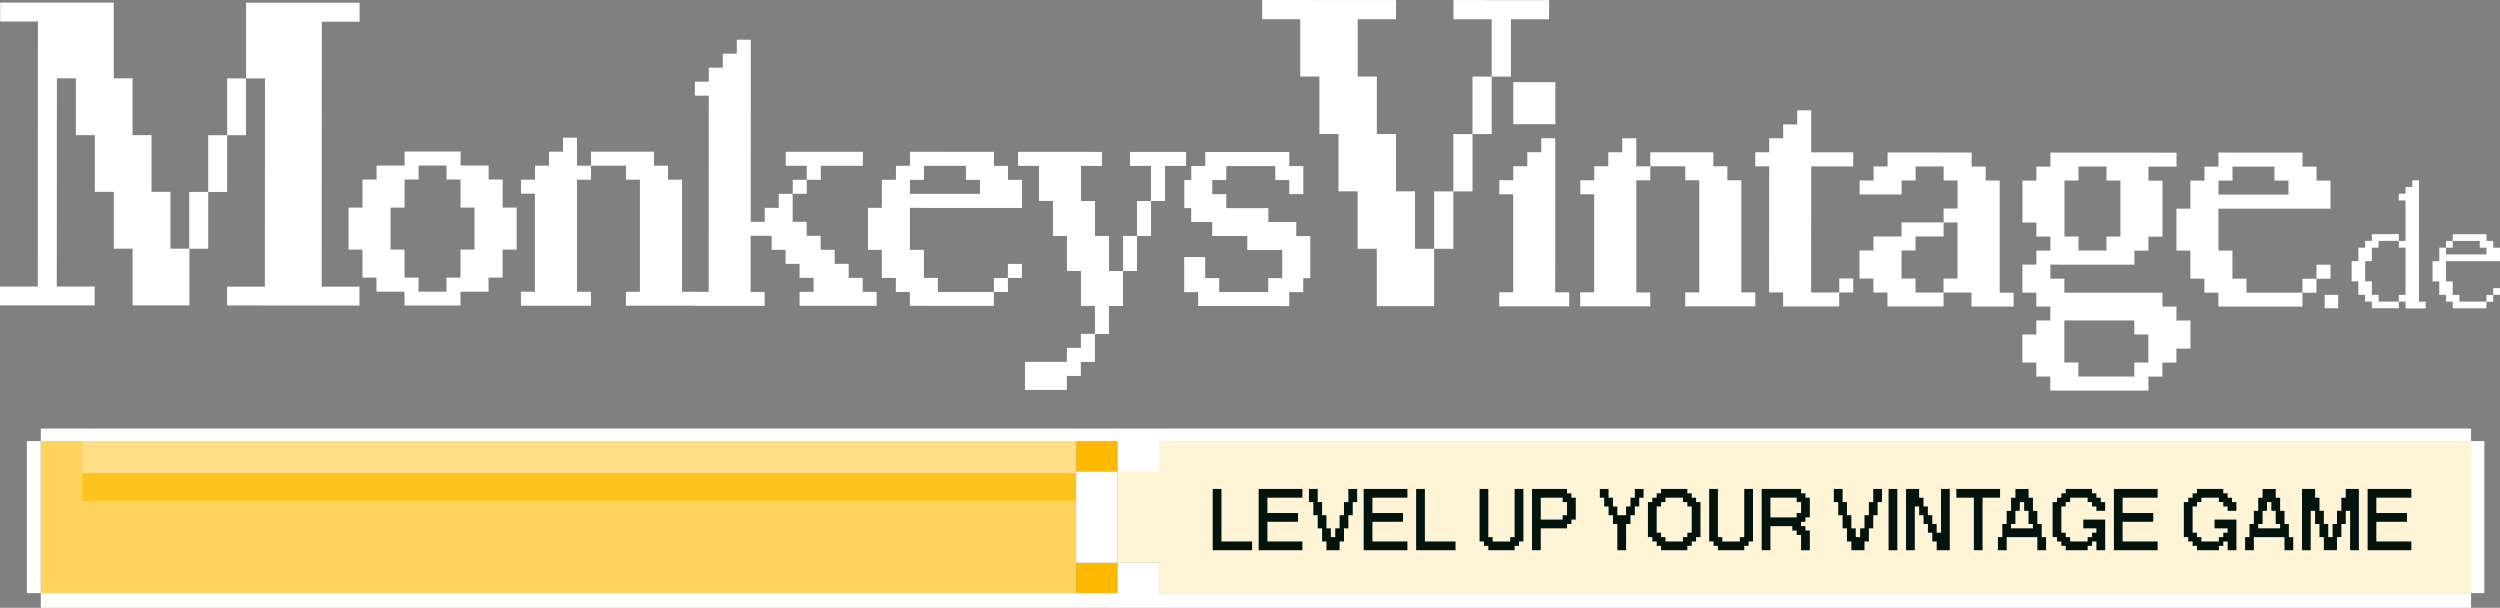 <svg viewBox="0 0 571.08 138.84" xmlns="http://www.w3.org/2000/svg" data-name="Ebene 2" id="Ebene_2">
  <rect x="0" y="0" width="571.08" height="138.84" fill="#808080" stroke="none"/>
  <defs>
    <style>
      .cls-1 {
        fill: #ffd35c;
      }

      .cls-2 {
        fill: #01140e;
      }

      .cls-3 {
        fill: #ffde85;
      }

      .cls-4 {
        fill: #fff;
      }

      .cls-5 {
        fill: #fff4d6;
      }

      .cls-6 {
        fill: #ffc31f;
      }

      .cls-7 {
        fill: #ffb900;
      }
    </style>
  </defs>
  <g data-name="Ebene 1" id="Ebene_1-2">
    <g>
      <g>
        <rect height="6.94" width="9.47" y="128.55" x="245.85" class="cls-7"></rect>
        <rect height="6.94" width="9.47" y="100.76" x="245.85" class="cls-7"></rect>
        <polygon points="18.79 107.71 28.26 107.71 37.71 107.71 47.18 107.71 56.64 107.71 66.1 107.71 75.56 107.71 85.02 107.71 94.48 107.71 103.94 107.71 113.4 107.71 122.86 107.71 132.32 107.71 141.78 107.71 151.24 107.71 160.7 107.71 170.15 107.71 179.63 107.71 189.08 107.71 198.55 107.71 208.01 107.71 217.46 107.71 226.93 107.71 236.39 107.71 245.85 107.71 245.85 114.66 245.85 121.6 245.85 128.55 245.85 135.49 236.39 135.49 226.93 135.49 217.46 135.49 208.01 135.49 198.55 135.49 189.08 135.49 179.63 135.49 170.15 135.49 160.7 135.49 151.24 135.49 141.78 135.49 132.32 135.49 122.86 135.49 113.4 135.49 103.94 135.49 94.48 135.49 85.02 135.49 75.56 135.49 66.1 135.49 56.64 135.49 47.18 135.49 37.71 135.49 28.26 135.49 18.79 135.49 9.32 135.49 9.32 128.55 9.32 121.6 9.32 114.66 9.32 107.71 9.32 100.76 18.79 100.76 18.79 107.71" class="cls-1"></polygon>
        <polygon points="37.71 100.76 47.18 100.76 56.64 100.76 66.1 100.76 75.56 100.76 85.02 100.76 94.48 100.76 103.94 100.76 113.4 100.76 122.86 100.76 132.32 100.76 141.78 100.76 151.24 100.76 160.7 100.76 170.15 100.76 179.63 100.76 189.08 100.76 198.55 100.76 208.01 100.76 217.46 100.76 226.93 100.76 236.39 100.76 245.85 100.76 245.85 114.45 236.39 114.45 226.93 114.45 217.46 114.45 208.01 114.45 198.55 114.45 189.08 114.45 179.63 114.45 170.15 114.45 160.7 114.45 151.24 114.45 141.78 114.45 132.32 114.45 122.86 114.45 113.4 114.45 103.94 114.45 94.48 114.45 85.02 114.45 75.56 114.45 66.1 114.45 56.64 114.45 47.18 114.45 37.71 114.45 28.26 114.45 18.79 114.45 18.79 100.76 28.26 100.76 37.71 100.76" class="cls-6"></polygon>
        <rect height="7.3" width="227.05" y="100.76" x="18.79" class="cls-3"></rect>
        <polygon points="274.24 100.76 283.69 100.76 293.15 100.76 302.62 100.76 312.07 100.76 321.53 100.76 331 100.76 340.45 100.76 349.92 100.76 555.01 100.76 564.47 100.76 564.47 114.66 564.47 121.6 564.47 128.55 564.47 135.49 555.01 135.49 349.92 135.49 340.45 135.49 331 135.49 321.53 135.49 312.07 135.49 302.62 135.49 293.15 135.49 283.69 135.49 274.24 135.49 264.77 135.49 264.77 128.55 255.31 128.55 255.31 121.6 255.31 114.66 255.31 107.71 264.77 100.76 274.24 100.76" class="cls-5"></polygon>
        <polygon points="28.26 135.49 37.71 135.49 47.18 135.49 56.64 135.49 66.1 135.49 75.56 135.49 85.02 135.49 94.48 135.49 103.94 135.49 113.4 135.49 122.86 135.49 132.32 135.49 141.78 135.49 151.24 135.49 160.7 135.49 170.15 135.49 179.63 135.49 189.08 135.49 198.55 135.49 208.01 135.49 217.46 135.49 226.93 135.49 236.39 135.49 245.85 135.49 255.31 135.49 255.31 128.55 264.77 128.55 264.77 135.49 274.24 135.49 283.69 135.49 293.15 135.49 302.62 135.49 312.07 135.49 321.53 135.49 331 135.49 340.45 135.49 349.92 135.49 555.01 135.49 564.47 135.49 564.47 138.84 555.01 138.84 349.92 138.84 340.45 138.84 331 138.84 321.53 138.84 312.07 138.84 302.62 138.84 293.15 138.84 283.69 138.84 274.24 138.84 264.77 138.84 255.31 138.84 245.85 138.84 236.39 138.84 226.93 138.84 217.46 138.84 208.01 138.84 198.55 138.84 189.08 138.84 179.63 138.84 170.15 138.84 160.7 138.84 151.24 138.84 141.78 138.84 132.32 138.84 122.86 138.84 113.4 138.84 103.94 138.84 94.48 138.84 85.02 138.84 75.56 138.84 66.1 138.84 56.64 138.84 47.18 138.84 37.71 138.84 28.26 138.84 18.79 138.84 9.32 138.84 9.32 135.49 18.79 135.49 28.26 135.49" class="cls-4"></polygon>
        <polygon points="564.47 121.6 564.47 114.66 564.47 107.71 564.47 100.76 567.5 100.76 567.5 107.71 567.5 114.66 567.5 121.6 567.5 128.55 567.5 135.49 564.47 135.49 564.47 128.55 564.47 121.6" class="cls-4"></polygon>
        <polygon points="255.31 121.6 255.31 128.55 245.85 128.55 245.85 121.6 245.85 114.66 245.85 107.71 255.31 107.71 255.31 114.66 255.31 121.6" class="cls-4"></polygon>
        <polygon points="9.32 107.71 9.32 114.66 9.32 121.6 9.32 128.55 9.32 135.49 6.14 135.49 6.14 128.55 6.14 121.6 6.14 114.66 6.14 107.71 6.14 100.76 9.32 100.76 9.32 107.71" class="cls-4"></polygon>
        <polygon points="349.92 100.76 340.45 100.76 331 100.76 321.53 100.76 312.07 100.76 302.62 100.76 293.15 100.76 283.69 100.76 274.24 100.76 264.77 100.76 264.77 107.71 255.31 107.71 255.31 100.76 245.85 100.76 236.39 100.76 226.93 100.76 217.46 100.76 208.01 100.76 198.55 100.76 189.08 100.76 179.63 100.76 170.15 100.76 160.7 100.76 151.24 100.76 141.78 100.76 132.32 100.76 122.86 100.76 113.4 100.76 103.94 100.76 94.48 100.76 85.02 100.76 75.56 100.76 66.1 100.76 56.64 100.76 47.18 100.76 37.71 100.76 28.26 100.76 18.79 100.76 9.32 100.76 9.32 97.89 18.79 97.89 28.26 97.89 37.71 97.89 47.18 97.89 56.64 97.89 66.1 97.89 75.56 97.89 85.02 97.89 94.48 97.89 103.94 97.89 113.4 97.89 122.86 97.89 132.32 97.89 141.78 97.89 151.24 97.89 160.7 97.89 170.15 97.89 179.63 97.89 189.08 97.89 198.55 97.89 208.01 97.89 217.46 97.89 226.93 97.89 236.39 97.89 245.85 97.89 255.31 97.89 264.77 97.89 274.24 97.89 283.69 97.89 293.15 97.89 302.62 97.89 312.07 97.89 321.53 97.89 331 97.89 340.45 97.89 349.92 97.89 555.01 97.89 564.47 97.89 564.47 100.76 555.01 100.76 349.92 100.76" class="cls-4"></polygon>
      </g>
      <g>
        <path d="M286.02,125.69h-9v-14h2v12h7v2Z" class="cls-2"></path>
        <path d="M297.51,125.69h-9.99v-14h9.99v2h-8v3.5h7v2h-7v4.5h8v2Z" class="cls-2"></path>
        <path d="M306.01,125.69h-3v-2h-1v-3h-1v-3h-1v-3h-1v-3h2v3h1v3h1v3h1v2h1v-2h1v-3h1v-3h1v-3h2v3h-1v3h-1v3h-1v3h-1v2Z" class="cls-2"></path>
        <path d="M321.5,125.69h-9.99v-14h9.99v2h-8v3.5h7v2h-7v4.5h8v2Z" class="cls-2"></path>
        <path d="M332.49,125.69h-9v-14h2v12h7v2Z" class="cls-2"></path>
        <path d="M345.98,125.69h-6v-1h-1v-1h-1v-12h2v11.01h1v1h4.01v-1h1v-11.01h2v12h-1v1h-1v1Z" class="cls-2"></path>
        <path d="M351.96,125.69h-2v-14h8v1h1v1h1v5h-1v1h-1v1h-6v5ZM351.96,118.69h5v-1h1v-3h-1v-1h-5v5Z" class="cls-2"></path>
        <path d="M371.45,125.69h-2v-6h-1v-2h-1v-2h-1v-2h-1v-2h2v2h1v2h1v2h2v-2h1v-2h1v-2h2v2h-1v2h-1v2h-1v2h-1v6Z" class="cls-2"></path>
        <path d="M385.44,125.69h-6v-1h-1v-1h-1v-1h-1v-8h1v-1h1v-1h1v-1h6v1h1v1h1v1h1v8h-1v1h-1v1h-1v1ZM380.44,123.69h4v-1h1v-1h1v-6h-1v-1h-1v-1h-4v1h-1v1h-1v6h1v1h1v1Z" class="cls-2"></path>
        <path d="M398.43,125.69h-6v-1h-1v-1h-1v-12h2v11.01h1v1h4.01v-1h1v-11.01h2v12h-1v1h-1v1Z" class="cls-2"></path>
        <path d="M404.42,125.69h-2v-14h9v1h1v1h1v4.5h-1v1h-1v1h1v1h1v4.5h-2v-3.5h-1v-1h-1v-1h-5v5.5ZM404.42,118.19h6v-1h1v-2.5h-1v-1h-6v4.5Z" class="cls-2"></path>
        <path d="M425.91,125.69h-3v-2h-1v-3h-1v-3h-1v-3h-1v-3h2v3h1v3h1v3h1v2h1v-2h1v-3h1v-3h1v-3h2v3h-1v3h-1v3h-1v3h-1v2Z" class="cls-2"></path>
        <path d="M433.41,125.69h-2v-14h2v14Z" class="cls-2"></path>
        <path d="M437.4,125.69h-2v-14h2.99v2h1v2h1v2h1v2h1v2h1v-10h2v14h-2.99v-2h-1v-2h-1v-2h-1v-2h-1v-2h-1v9.99Z" class="cls-2"></path>
        <path d="M452.89,125.69h-2v-12h-4v-2h9.99v2h-4v12Z" class="cls-2"></path>
        <path d="M458.39,125.69h-2v-2.99h1v-3h1v-3h1v-3h1v-2h3v2h1v3h1v3h1v3h1v2.99h-2v-2.99h-7v2.99ZM459.38,120.69h5v-1h-1v-3h-1v-2h-1v2h-1v3h-1v1Z" class="cls-2"></path>
        <path d="M476.88,125.69h-5v-1h-1v-1h-1v-1h-1v-8h1v-1h1v-1h1v-1h6v1h1v1h1v1h1v2h-2v-1h-1v-1h-1v-1h-4v1h-1v1h-1v6h1v1h1v1h4v-1h1v-1h1v-1h-2.99v-2h5v7h-2v-2h-1v1h-1v1Z" class="cls-2"></path>
        <path d="M492.87,125.69h-9.99v-14h9.99v2h-8v3.5h7v2h-7v4.5h8v2Z" class="cls-2"></path>
        <path d="M506.86,125.69h-5v-1h-1v-1h-1v-1h-1v-8h1v-1h1v-1h1v-1h6v1h1v1h1v1h1v2h-2v-1h-1v-1h-1v-1h-4v1h-1v1h-1v6h1v1h1v1h4v-1h1v-1h1v-1h-2.99v-2h5v7h-2v-2h-1v1h-1v1Z" class="cls-2"></path>
        <path d="M514.85,125.69h-2v-2.99h1v-3h1v-3h1v-3h1v-2h3v2h1v3h1v3h1v3h1v2.99h-2v-2.99h-7v2.99ZM515.85,120.69h5v-1h-1v-3h-1v-2h-1v2h-1v3h-1v1Z" class="cls-2"></path>
        <path d="M527.85,125.69h-2v-14h2.99v2h1v3h1v3h1v3h1v-3h1v-3h1v-3h1v-2h3v14h-2v-9h-1v3h-1v3h-1v2.99h-3v-2.99h-1v-3h-1v-3h-1v9Z" class="cls-2"></path>
        <path d="M550.83,125.69h-9.99v-14h9.99v2h-8v3.5h7v2h-7v4.5h8v2Z" class="cls-2"></path>
      </g>
      <g>
        <g>
          <path d="M0,69.75v-4.3s8.63,0,8.63,0l.03-60.53H.04s0-4.33,0-4.33h25.94s0,17.3,0,17.3h4.3s0,12.98,0,12.98h4.33s0,12.96,0,12.96h4.33s0,12.98,0,12.98h4.33s0,12.96,0,12.96h-12.98s0-12.96,0-12.96h-4.3s0-12.98,0-12.98h-4.33s0-12.96,0-12.96h-4.33s0-12.98,0-12.98h-4.33s-.03,47.57-.03,47.57h8.65s0,4.31,0,4.31H0ZM43.23,56.82v-12.98s4.33,0,4.33,0v12.98s-4.33,0-4.33,0ZM47.56,43.84v-12.95s4.33,0,4.33,0v12.95s-4.33,0-4.33,0ZM51.87,69.78v-4.3s8.63,0,8.63,0l.03-47.57h-4.33s0-17.28,0-17.28h25.94s0,4.34,0,4.34h-8.63s-.03,60.52-.03,60.52h8.63s0,4.31,0,4.31l-30.24-.02ZM51.89,30.89v-12.98s4.31,0,4.31,0v12.98s-4.31,0-4.31,0Z" class="cls-4"></path>
          <path d="M92.4,69.8v-3.18s-6.4,0-6.4,0v-3.2s-3.2,0-3.2,0v-6.41s-3.18,0-3.18,0v-9.59s3.19,0,3.19,0v-6.41s3.21,0,3.21,0v-3.2s6.41,0,6.41,0v-3.2s12.79,0,12.79,0v3.2s6.4,0,6.4,0v3.2s3.2,0,3.2,0v6.41s3.2,0,3.2,0v9.59s-3.21,0-3.21,0v6.41s-3.21,0-3.21,0v3.2s-6.41,0-6.41,0v3.18s-12.79,0-12.79,0ZM101.99,66.62v-3.2s3.2,0,3.2,0v-6.41s3.21,0,3.21,0v-9.59s-3.2,0-3.2,0v-6.41s-3.2,0-3.2,0v-3.2s-6.38,0-6.38,0v3.2s-3.2,0-3.2,0v6.41s-3.21,0-3.21,0v9.59s3.2,0,3.2,0v6.41s3.2,0,3.2,0v3.2s6.38,0,6.38,0Z" class="cls-4"></path>
          <path d="M119,69.82v-3.18s3.19,0,3.19,0v-22.4s-3.17,0-3.17,0v-3.2s3.19,0,3.19,0v-3.2s3.2,0,3.2,0v-3.2s3.2,0,3.2,0v-3.2s3.2,0,3.2,0v6.41s3.2,0,3.2,0v3.2s-3.2,0-3.2,0v25.61s3.19,0,3.19,0v3.18s-16,0-16,0ZM142.98,69.83v-3.18s3.2,0,3.2,0v-25.61s-3.19,0-3.19,0v-3.2s-7.99,0-7.99,0v-3.2s14.4,0,14.4,0v3.2s3.2,0,3.2,0v3.2s3.2,0,3.2,0v25.61s3.19,0,3.19,0v3.18s-16.02,0-16.02,0Z" class="cls-4"></path>
          <path d="M158.69,69.84v-3.18s3.19,0,3.19,0l.03-44.8h-3.18s0-3.2,0-3.2h3.18s0-3.2,0-3.2h3.2s0-3.2,0-3.2h3.2s0-3.18,0-3.18h3.2s-.02,41.58-.02,41.58h3.2s0-3.18,0-3.18h3.2s0-3.2,0-3.2h3.18s0,6.39,0,6.39h3.2s0,3.2,0,3.2h3.2s0,3.2,0,3.2h3.2s0,3.2,0,3.2h3.2s0,3.2,0,3.2h3.2s0,3.2,0,3.2h3.18s0,3.19,0,3.19h-17.6s0-3.19,0-3.19h3.2s0-3.2,0-3.2h-3.2s0-3.2,0-3.2h-3.2s0-3.2,0-3.2h-3.18s0-3.2,0-3.2h-4.8s0,12.81,0,12.81h3.2s0,3.19,0,3.19h-16ZM184.29,41.07v-3.2s-4.8,0-4.8,0v-3.2s17.62.01,17.62.01v3.2s-9.61,0-9.61,0v3.2s-3.2,0-3.2,0ZM181.09,44.27v-3.2s3.2,0,3.2,0v3.2s-3.2,0-3.2,0Z" class="cls-4"></path>
          <path d="M207.84,69.87v-3.18s-3.2,0-3.2,0v-3.2s-3.2,0-3.2,0v-6.41s-3.18,0-3.18,0v-9.59s3.19,0,3.19,0v-6.41s3.21,0,3.21,0v-3.2s3.2,0,3.2,0v-3.2s19.2.01,19.2.01v3.2s3.2,0,3.2,0v3.2s3.2,0,3.2,0v6.41s-25.61-.01-25.61-.01v9.59s3.2,0,3.2,0v6.41s3.2,0,3.2,0v3.2s12.79,0,12.79,0v3.18s-19.2-.01-19.2-.01ZM223.85,44.29v-3.2s-3.2,0-3.2,0v-3.2s-9.59,0-9.59,0v3.2s-3.2,0-3.2,0v3.2s15.99,0,15.99,0ZM227.04,66.7v-3.2s3.2,0,3.2,0v3.2s-3.2,0-3.2,0ZM230.24,63.49v-3.2s3.2,0,3.2,0v3.2s-3.2,0-3.2,0Z" class="cls-4"></path>
          <path d="M250.12,76.28v-6.39s-3.2,0-3.2,0v-7.99s-3.2,0-3.2,0v-8.01s-3.2,0-3.2,0v-7.99s-3.18,0-3.18,0v-8.01s-4.78,0-4.78,0v-3.2s19.18.01,19.18.01v3.2s-4.81,0-4.81,0v8.01s3.2,0,3.2,0v7.99s3.2,0,3.2,0v8.01s3.2,0,3.2,0v7.99s-3.21,0-3.21,0v6.39s-3.21,0-3.21,0ZM234.14,89.08v-6.41s9.57,0,9.57,0v-3.2s3.2,0,3.2,0v-3.2s3.2,0,3.2,0v6.41s-3.21,0-3.21,0v3.2s-3.2,0-3.2,0v3.2s-9.57,0-9.57,0ZM256.54,61.91v-8.01s3.19,0,3.19,0v8.01s-3.19,0-3.19,0ZM262.93,45.92v-8.01s-4.8,0-4.8,0v-3.2s12.81,0,12.81,0v3.2s-4.81,0-4.81,0v8.01s-3.21,0-3.21,0ZM259.72,53.9v-7.99s3.21,0,3.21,0v7.99s-3.21,0-3.21,0Z" class="cls-4"></path>
          <path d="M273.69,69.91v-3.18s-3.18,0-3.18,0v-8.01s4.79,0,4.79,0v4.8s3.2,0,3.2,0v3.2s11.21,0,11.21,0v-3.2s3.19,0,3.19,0v-6.41s-7.98,0-7.98,0v-3.2s-8.01,0-8.01,0v-3.2s-4.8,0-4.8,0v-3.18s-1.58,0-1.58,0v-6.41s1.59,0,1.59,0v-3.2s3.2,0,3.2,0v-3.2s19.2.01,19.2.01v3.2s3.2,0,3.2,0v6.41s-3.21,0-3.21,0v-3.2s-3.2,0-3.2,0v-3.2s-11.19,0-11.19,0v3.2s-3.2,0-3.2,0v3.2s3.2,0,3.2,0v3.2s9.61,0,9.61,0v3.18s6.38,0,6.38,0v3.2s3.2,0,3.2,0v9.61s-1.61,0-1.61,0v3.2s-3.2,0-3.2,0v3.18s-20.8-.01-20.8-.01Z" class="cls-4"></path>
          <path d="M314.5,69.93v-13.1s-4.37,0-4.37,0v-13.12s-4.37,0-4.37,0v-13.1s-4.37,0-4.37,0v-13.12s-4.37,0-4.37,0V4.38s-8.69,0-8.69,0V0s30.57.02,30.57.02v4.37s-8.75,0-8.75,0v13.1s4.37,0,4.37,0v13.12s4.37,0,4.37,0v13.1s4.34,0,4.34,0v13.12s4.37,0,4.37,0v13.1s-13.1,0-13.1,0ZM327.61,56.84v-13.12s4.38,0,4.38,0v13.12s-4.38,0-4.38,0ZM340.75,17.5V4.4s-8.74,0-8.74,0V.02s21.85.01,21.85.01v4.37s-8.72,0-8.72,0v13.1s-4.38,0-4.38,0ZM331.99,43.72v-13.1s4.38,0,4.38,0v13.1s-4.38,0-4.38,0ZM336.37,30.62v-13.12s4.38,0,4.38,0v13.12s-4.38,0-4.38,0Z" class="cls-4"></path>
          <path d="M342.47,69.95v-3.18s3.19,0,3.19,0v-22.4s-3.17,0-3.17,0v-3.2s3.19,0,3.19,0v-3.2s3.2,0,3.2,0v-3.2s3.2,0,3.2,0v-3.2s3.2,0,3.2,0l-.02,35.21h3.2s0,3.19,0,3.19h-16ZM345.68,28.37v-9.61s9.61,0,9.61,0v9.61s-9.61,0-9.61,0Z" class="cls-4"></path>
          <path d="M360.97,69.96v-3.18s3.19,0,3.19,0v-22.4s-3.17,0-3.17,0v-3.2s3.19,0,3.19,0v-3.2s3.2,0,3.2,0v-3.2s3.2,0,3.2,0v-3.2s3.2,0,3.2,0v6.41s3.2,0,3.2,0v3.2s-3.2,0-3.2,0v25.61s3.19,0,3.19,0v3.18s-16,0-16,0ZM384.96,69.97v-3.18s3.2,0,3.2,0v-25.61s-3.19,0-3.19,0v-3.2s-7.99,0-7.99,0v-3.2s14.4,0,14.4,0v3.2s3.2,0,3.2,0v3.2s3.2,0,3.2,0v25.61s3.19,0,3.19,0v3.18s-16.02,0-16.02,0Z" class="cls-4"></path>
          <path d="M407.32,69.98v-3.18s-3.2,0-3.2,0l.02-28.81h-3.18s0-3.2,0-3.2h3.18s0-3.2,0-3.2h3.2s0-3.18,0-3.18h3.2s0-3.2,0-3.2h3.2s0,9.59,0,9.59h9.59s0,3.21,0,3.21h-9.59s-.02,28.8-.02,28.8h6.41s0,3.19,0,3.19h-12.81ZM420.14,66.81v-3.2s3.19,0,3.19,0v3.2s-3.19,0-3.19,0Z" class="cls-4"></path>
          <path d="M450.35,70.01v-3.18s-6.38,0-6.38,0v-3.2s3.19,0,3.19,0v-12.81s-3.18,0-3.18,0v-3.18s3.19,0,3.19,0v-6.41s-3.18,0-3.18,0v-3.2s-6.4,0-6.4,0v3.2s-3.2,0-3.2,0v3.2s-9.59,0-9.59,0v-3.2s3.19,0,3.19,0v-3.2s3.2,0,3.2,0v-3.2s19.2.01,19.2.01v3.2s3.2,0,3.2,0v3.2s3.2,0,3.2,0v25.61s3.19,0,3.19,0v3.18s-9.61,0-9.61,0ZM431.15,70v-3.18s-3.2,0-3.2,0v-3.2s-3.18,0-3.18,0v-6.41s3.19,0,3.19,0v-3.2s6.41,0,6.41,0v-3.2s9.61,0,9.61,0v3.2s-6.41,0-6.41,0v3.2s-3.2,0-3.2,0v6.41s3.2,0,3.2,0v3.2s6.4,0,6.4,0v3.18s-12.81,0-12.81,0Z" class="cls-4"></path>
          <path d="M468.35,89.22v-3.2s-3.2,0-3.2,0v-3.2s-3.18,0-3.18,0v-6.41s3.19,0,3.19,0v-3.2s3.2,0,3.2,0v-3.18s-3.2,0-3.2,0v-3.18s-3.18,0-3.18,0v-6.41s3.19,0,3.19,0v-3.2s3.2,0,3.2,0v-3.2s-3.2,0-3.2,0v-3.2s-3.18,0-3.18,0v-9.59s3.19,0,3.19,0v-3.2s3.2,0,3.2,0v-3.2s28.81.02,28.81.02v3.2s-6.41,0-6.41,0v3.2s3.2,0,3.2,0v12.79s-3.21,0-3.21,0v3.2s-3.2,0-3.2,0v3.2s-19.2-.01-19.2-.01v3.2s3.2,0,3.2,0v3.2s22.4.01,22.4.01v3.18s3.2,0,3.2,0v3.18s3.2,0,3.2,0v6.41s-3.21,0-3.21,0v3.2s-3.2,0-3.2,0v3.2s-3.2,0-3.2,0v3.2s-22.4-.01-22.4-.01ZM481.18,57.23v-3.2s3.19,0,3.19,0v-12.79s-3.18,0-3.18,0v-3.2s-6.4,0-6.4,0v3.2s-3.2,0-3.2,0v12.79s3.2,0,3.2,0v3.2s6.4,0,6.4,0ZM487.55,86.02v-3.2s3.2,0,3.2,0v-6.41s-3.2,0-3.2,0v-3.2s-15.99,0-15.99,0v9.61s3.2,0,3.2,0v3.2s12.79,0,12.79,0Z" class="cls-4"></path>
          <path d="M506.75,70.04v-3.18s-3.2,0-3.2,0v-3.2s-3.2,0-3.2,0v-6.41s-3.18,0-3.18,0v-9.59s3.19,0,3.19,0v-6.41s3.21,0,3.21,0v-3.2s3.2,0,3.2,0v-3.2s19.2.01,19.2.01v3.2s3.2,0,3.2,0v3.2s3.2,0,3.2,0v6.41s-25.61-.01-25.61-.01v9.59s3.2,0,3.2,0v6.41s3.2,0,3.2,0v3.2s12.79,0,12.79,0v3.18s-19.2-.01-19.2-.01ZM522.76,44.46v-3.2s-3.2,0-3.2,0v-3.2s-9.59,0-9.59,0v3.2s-3.2,0-3.2,0v3.2s15.99,0,15.99,0ZM525.95,66.87v-3.2s3.2,0,3.2,0v3.2s-3.2,0-3.2,0ZM529.16,63.67v-3.2s3.2,0,3.2,0v3.2s-3.2,0-3.2,0Z" class="cls-4"></path>
        </g>
        <g>
          <path d="M531.03,70.42v-3.07s3.08,0,3.08,0v3.07s-3.08,0-3.08,0Z" class="cls-4"></path>
          <path d="M541.8,70.42v-1.53s-1.54,0-1.54,0v-1.54s-1.54,0-1.54,0v-3.08s-1.53,0-1.53,0v-4.62s1.54,0,1.54,0v-3.08s1.54,0,1.54,0v-1.54s1.54,0,1.54,0v-1.54s6.16,0,6.16,0v1.54s-4.62,0-4.62,0v1.54s-1.54,0-1.54,0v3.08s-1.54,0-1.54,0v4.62s1.54,0,1.54,0v3.08s1.54,0,1.54,0v1.54s4.62,0,4.62,0v1.53s-6.16,0-6.16,0ZM549.5,70.43v-1.53s-1.54,0-1.54,0v-1.54s1.54,0,1.54,0v-10.78s-1.54,0-1.54,0v-1.54s1.54,0,1.54,0v-9.24s-1.54,0-1.54,0v-1.54s1.54,0,1.54,0v-1.54s1.54,0,1.54,0v-1.53s1.54,0,1.54,0l-.02,27.73h1.54s0,1.53,0,1.53h-4.63Z" class="cls-4"></path>
          <path d="M560.28,70.43v-1.53s-1.54,0-1.54,0v-1.54s-1.54,0-1.54,0v-3.08s-1.53,0-1.53,0v-4.62s1.54,0,1.54,0v-3.08s1.54,0,1.54,0v1.54s9.24,0,9.24,0v-1.54s-1.54,0-1.54,0v-1.54s-6.16,0-6.16,0v-1.54s7.7,0,7.7,0v1.54s1.54,0,1.54,0v1.54s1.54,0,1.54,0v3.08s-12.33,0-12.33,0v4.62s1.54,0,1.54,0v3.08s1.54,0,1.54,0v1.54s6.16,0,6.16,0v1.53s-7.7,0-7.7,0ZM558.75,56.57v-1.54s1.54,0,1.54,0v1.54s-1.54,0-1.54,0ZM567.99,68.91v-1.54s1.54,0,1.54,0v1.54s-1.54,0-1.54,0ZM569.53,67.36v-1.54s1.54,0,1.54,0v1.54s-1.54,0-1.54,0Z" class="cls-4"></path>
        </g>
      </g>
    </g>
  </g>
</svg>